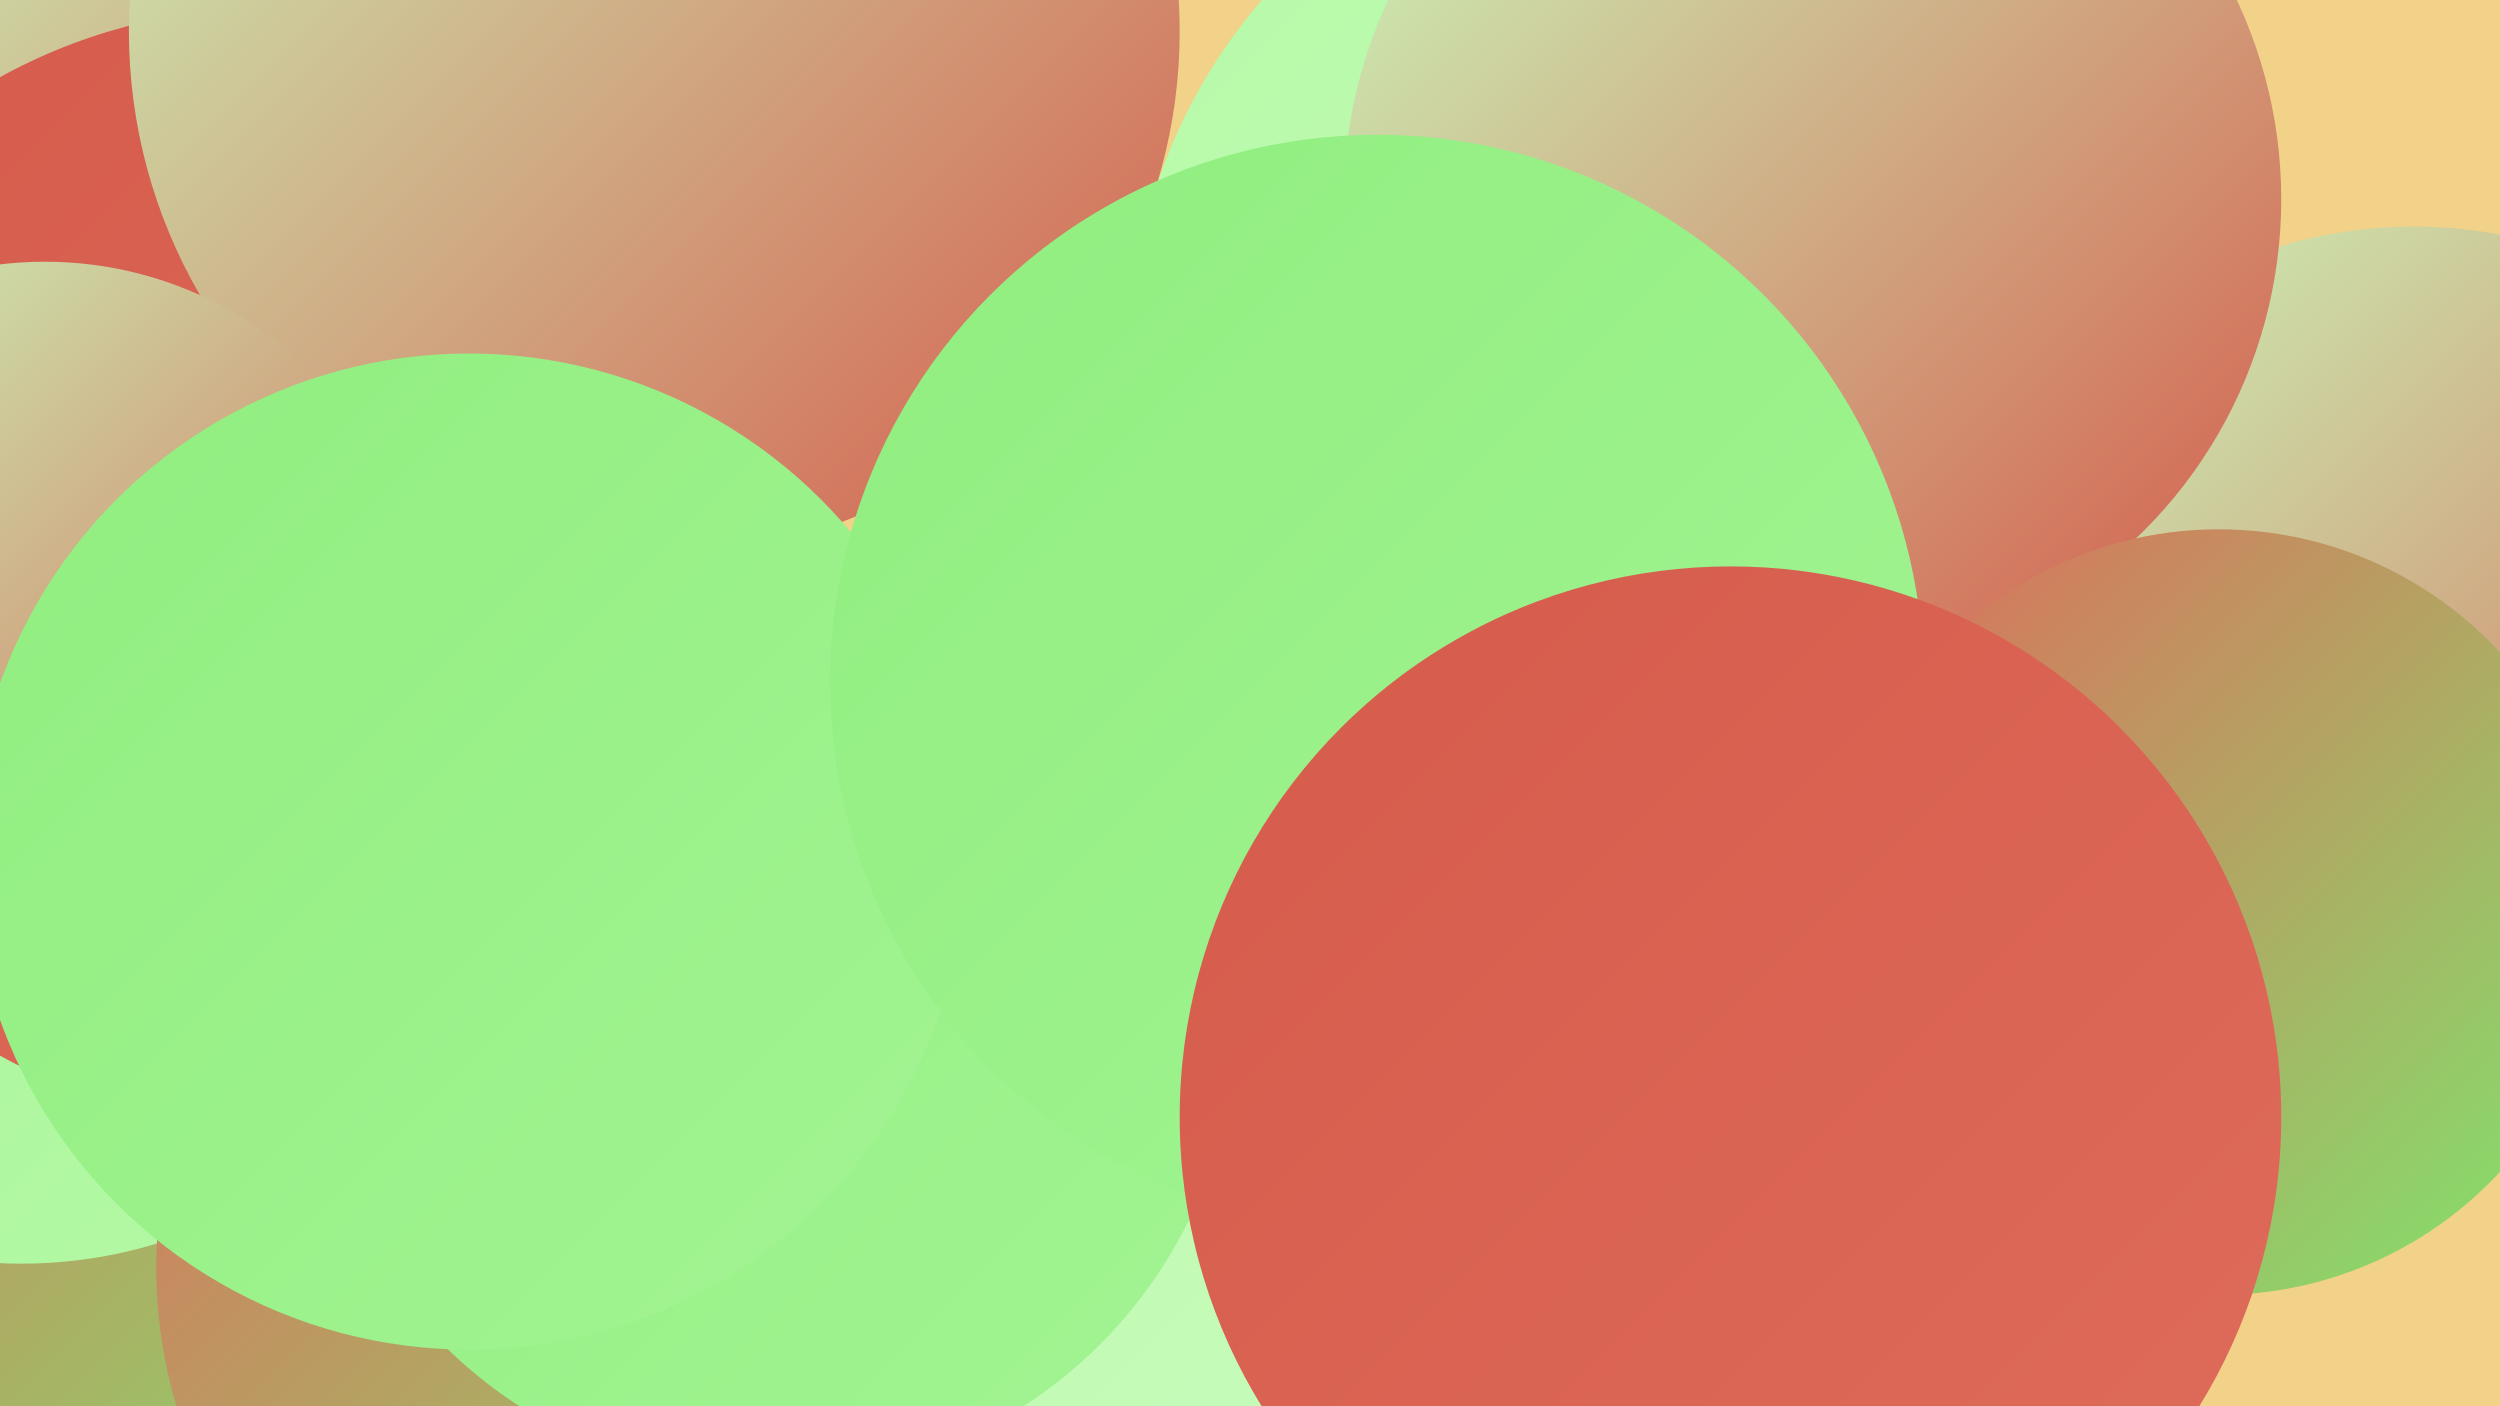 <?xml version="1.0" encoding="UTF-8"?><svg width="1280" height="720" xmlns="http://www.w3.org/2000/svg"><defs><linearGradient id="grad0" x1="0%" y1="0%" x2="100%" y2="100%"><stop offset="0%" style="stop-color:#d55b4b;stop-opacity:1" /><stop offset="100%" style="stop-color:#df6c5b;stop-opacity:1" /></linearGradient><linearGradient id="grad1" x1="0%" y1="0%" x2="100%" y2="100%"><stop offset="0%" style="stop-color:#df6c5b;stop-opacity:1" /><stop offset="100%" style="stop-color:#7ee76c;stop-opacity:1" /></linearGradient><linearGradient id="grad2" x1="0%" y1="0%" x2="100%" y2="100%"><stop offset="0%" style="stop-color:#7ee76c;stop-opacity:1" /><stop offset="100%" style="stop-color:#90ee7f;stop-opacity:1" /></linearGradient><linearGradient id="grad3" x1="0%" y1="0%" x2="100%" y2="100%"><stop offset="0%" style="stop-color:#90ee7f;stop-opacity:1" /><stop offset="100%" style="stop-color:#a3f493;stop-opacity:1" /></linearGradient><linearGradient id="grad4" x1="0%" y1="0%" x2="100%" y2="100%"><stop offset="0%" style="stop-color:#a3f493;stop-opacity:1" /><stop offset="100%" style="stop-color:#b6f9a7;stop-opacity:1" /></linearGradient><linearGradient id="grad5" x1="0%" y1="0%" x2="100%" y2="100%"><stop offset="0%" style="stop-color:#b6f9a7;stop-opacity:1" /><stop offset="100%" style="stop-color:#cafcbe;stop-opacity:1" /></linearGradient><linearGradient id="grad6" x1="0%" y1="0%" x2="100%" y2="100%"><stop offset="0%" style="stop-color:#cafcbe;stop-opacity:1" /><stop offset="100%" style="stop-color:#d55b4b;stop-opacity:1" /></linearGradient></defs><rect width="1280" height="720" fill="#f2d189" /><circle cx="89" cy="556" r="265" fill="url(#grad1)" /><circle cx="945" cy="183" r="212" fill="url(#grad3)" /><circle cx="11" cy="409" r="238" fill="url(#grad4)" /><circle cx="858" cy="183" r="280" fill="url(#grad5)" /><circle cx="97" cy="129" r="259" fill="url(#grad2)" /><circle cx="106" cy="294" r="245" fill="url(#grad4)" /><circle cx="5" cy="202" r="226" fill="url(#grad6)" /><circle cx="138" cy="290" r="286" fill="url(#grad0)" /><circle cx="329" cy="649" r="249" fill="url(#grad1)" /><circle cx="673" cy="284" r="199" fill="url(#grad1)" /><circle cx="496" cy="636" r="206" fill="url(#grad5)" /><circle cx="335" cy="16" r="269" fill="url(#grad6)" /><circle cx="23" cy="327" r="193" fill="url(#grad6)" /><circle cx="395" cy="520" r="238" fill="url(#grad3)" /><circle cx="1236" cy="354" r="238" fill="url(#grad6)" /><circle cx="240" cy="436" r="255" fill="url(#grad3)" /><circle cx="928" cy="102" r="240" fill="url(#grad6)" /><circle cx="1136" cy="467" r="196" fill="url(#grad1)" /><circle cx="705" cy="349" r="280" fill="url(#grad3)" /><circle cx="886" cy="572" r="282" fill="url(#grad0)" /></svg>